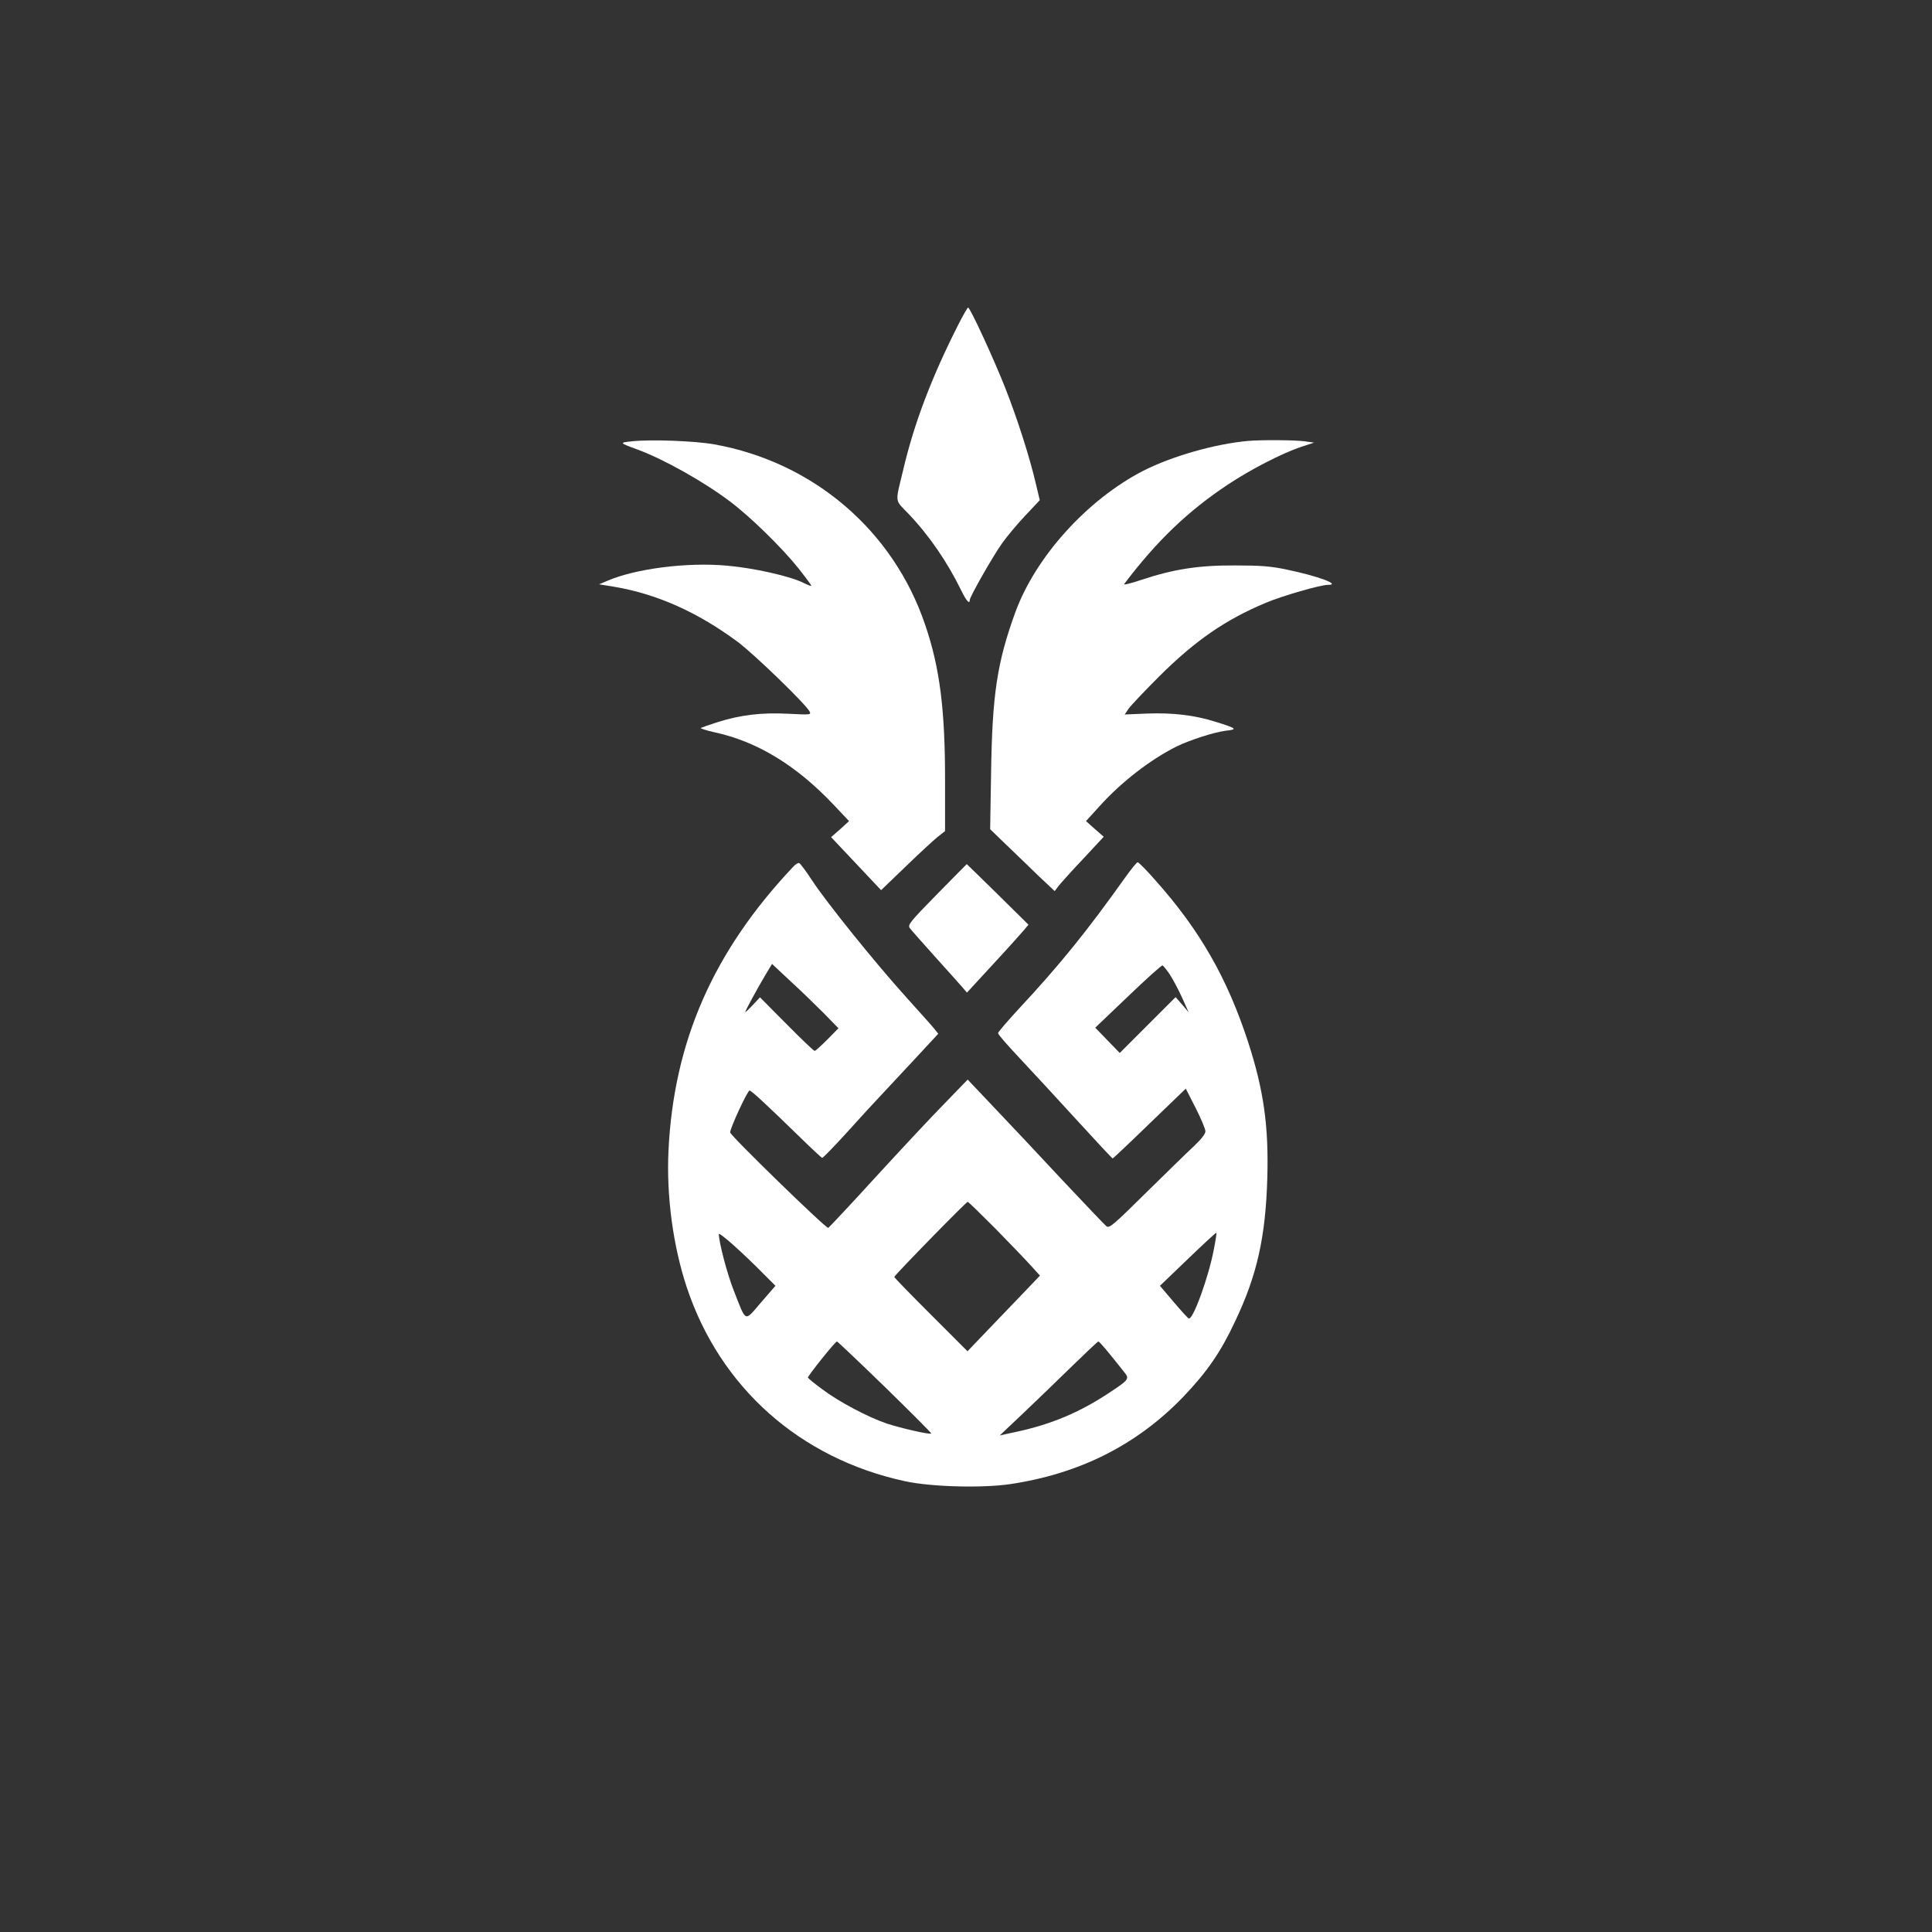 <?xml version="1.0" standalone="no"?>
<!DOCTYPE svg PUBLIC "-//W3C//DTD SVG 20010904//EN"
 "http://www.w3.org/TR/2001/REC-SVG-20010904/DTD/svg10.dtd">
<svg version="1.0" xmlns="http://www.w3.org/2000/svg"
 width="1024pt" height="1024pt" viewBox="0 0 1024 1024"
 preserveAspectRatio="xMidYMid meet">

<rect x="0" y="0" width="1024" height="1024" fill="#333333" stroke="none"/>

<g transform="translate(0,1024) scale(0.1,-0.1)"
fill="#ffffff" stroke="none">
<path d="M5077 8515 c-139 -275 -232 -518 -290 -766 -43 -179 -46 -155 27
-231 110 -115 207 -256 282 -410 26 -53 44 -73 44 -48 0 17 124 235 173 303
26 36 80 101 122 145 l76 81 -21 88 c-33 142 -99 347 -162 507 -60 152 -186
426 -197 426 -3 0 -28 -43 -54 -95z"/>
<path d="M3350 7901 c-69 -7 -69 -8 30 -44 140 -52 350 -170 488 -274 109 -82
272 -241 363 -354 38 -48 69 -90 69 -93 0 -4 -18 3 -40 14 -70 36 -267 80
-408 92 -211 19 -483 -16 -632 -80 l-45 -19 75 -12 c229 -38 445 -134 660
-293 88 -66 358 -327 381 -369 9 -18 4 -18 -114 -12 -142 7 -251 -6 -372 -44
-44 -14 -84 -28 -90 -31 -5 -3 27 -13 71 -23 227 -49 434 -175 632 -384 l82
-87 -47 -43 -48 -42 133 -141 132 -140 128 123 c70 68 146 138 169 157 l42 33
0 255 c1 384 -27 610 -106 840 -169 499 -593 861 -1118 955 -101 18 -336 27
-435 16z"/>
<path d="M6615 7903 c-177 -16 -403 -81 -555 -158 -299 -154 -573 -458 -680
-754 -95 -263 -121 -432 -127 -846 l-5 -300 88 -85 c49 -47 126 -121 171 -165
l83 -78 22 29 c13 16 71 81 131 144 l107 115 -47 41 -47 42 70 77 c116 129
268 247 409 318 72 35 199 76 262 84 64 7 59 12 -53 47 -114 36 -229 49 -365
44 l-118 -5 21 31 c12 17 85 94 162 171 190 189 350 300 565 390 88 37 289 95
329 95 73 0 -53 47 -218 81 -84 18 -139 22 -275 22 -194 1 -326 -20 -497 -77
-54 -18 -94 -28 -90 -22 173 229 339 388 552 529 121 80 284 164 385 198 l70
23 -50 7 c-52 7 -229 8 -300 2z"/>
<path d="M4205 5647 c-424 -449 -634 -926 -662 -1507 -11 -241 24 -502 97
-723 177 -532 601 -908 1158 -1028 139 -30 409 -37 557 -15 368 55 671 208
916 462 127 133 199 237 277 404 115 242 160 445 169 755 8 276 -19 467 -102
723 -110 337 -256 593 -491 856 -46 53 -89 96 -94 96 -5 0 -35 -37 -67 -82
-200 -281 -344 -460 -563 -695 -60 -65 -110 -123 -110 -129 0 -7 51 -65 113
-131 61 -65 197 -212 301 -326 104 -114 191 -207 193 -207 3 0 91 83 196 185
l192 185 52 -102 c29 -57 52 -112 52 -124 1 -13 -22 -42 -61 -79 -35 -32 -149
-144 -255 -248 -173 -171 -194 -189 -209 -176 -10 8 -114 118 -233 244 -118
127 -279 298 -358 381 l-144 152 -123 -127 c-68 -69 -232 -245 -366 -391 -133
-146 -246 -266 -250 -268 -12 -4 -520 490 -520 506 0 23 92 222 103 222 9 0
81 -66 270 -250 59 -58 111 -106 115 -107 4 0 63 60 131 135 68 76 154 169
190 207 36 39 117 125 180 193 l114 123 -19 24 c-10 13 -79 90 -153 172 -164
182 -418 497 -497 617 -32 49 -63 91 -69 92 -5 1 -19 -7 -30 -19z m160 -776
l79 -81 -59 -60 c-33 -33 -63 -60 -67 -60 -5 0 -72 64 -149 142 l-141 142 -39
-42 c-22 -23 -39 -39 -39 -36 0 7 61 119 107 197 l35 58 96 -90 c54 -49 133
-126 177 -170z m1834 206 c15 -23 45 -78 65 -122 l36 -80 -34 40 -35 40 -148
-148 -148 -148 -65 67 -65 67 175 167 c96 92 178 166 182 163 4 -2 21 -23 37
-46z m-923 -1349 c77 -79 162 -167 188 -196 l48 -53 -83 -87 c-46 -48 -133
-138 -192 -200 l-109 -114 -194 194 c-106 106 -194 196 -194 200 0 8 381 398
389 398 4 0 69 -64 147 -142z m-1229 -240 l63 -63 -77 -89 c-89 -103 -76 -109
-144 64 -35 89 -78 252 -79 299 0 14 129 -101 237 -211z m2387 132 c-27 -146
-111 -377 -133 -368 -5 1 -41 41 -81 88 l-72 85 148 142 c81 78 149 141 151
139 2 -1 -4 -40 -13 -86z m-1743 -732 c136 -133 247 -244 245 -246 -7 -7 -164
29 -236 53 -98 33 -255 116 -341 181 -41 30 -75 58 -77 62 -2 8 145 192 154
192 3 0 118 -109 255 -242z m1191 175 c29 -36 64 -79 76 -95 30 -36 26 -41
-82 -112 -156 -103 -304 -165 -489 -205 l-88 -19 128 121 c70 67 187 179 258
249 72 70 133 128 137 128 3 0 30 -30 60 -67z"/>
<path d="M4966 5500 c-142 -145 -156 -162 -144 -179 7 -10 68 -78 134 -152 67
-74 132 -147 145 -162 l24 -28 140 152 c77 83 150 165 163 180 l23 28 -163
161 c-90 88 -163 160 -164 160 0 0 -72 -72 -158 -160z"/>
</g>
</svg>
